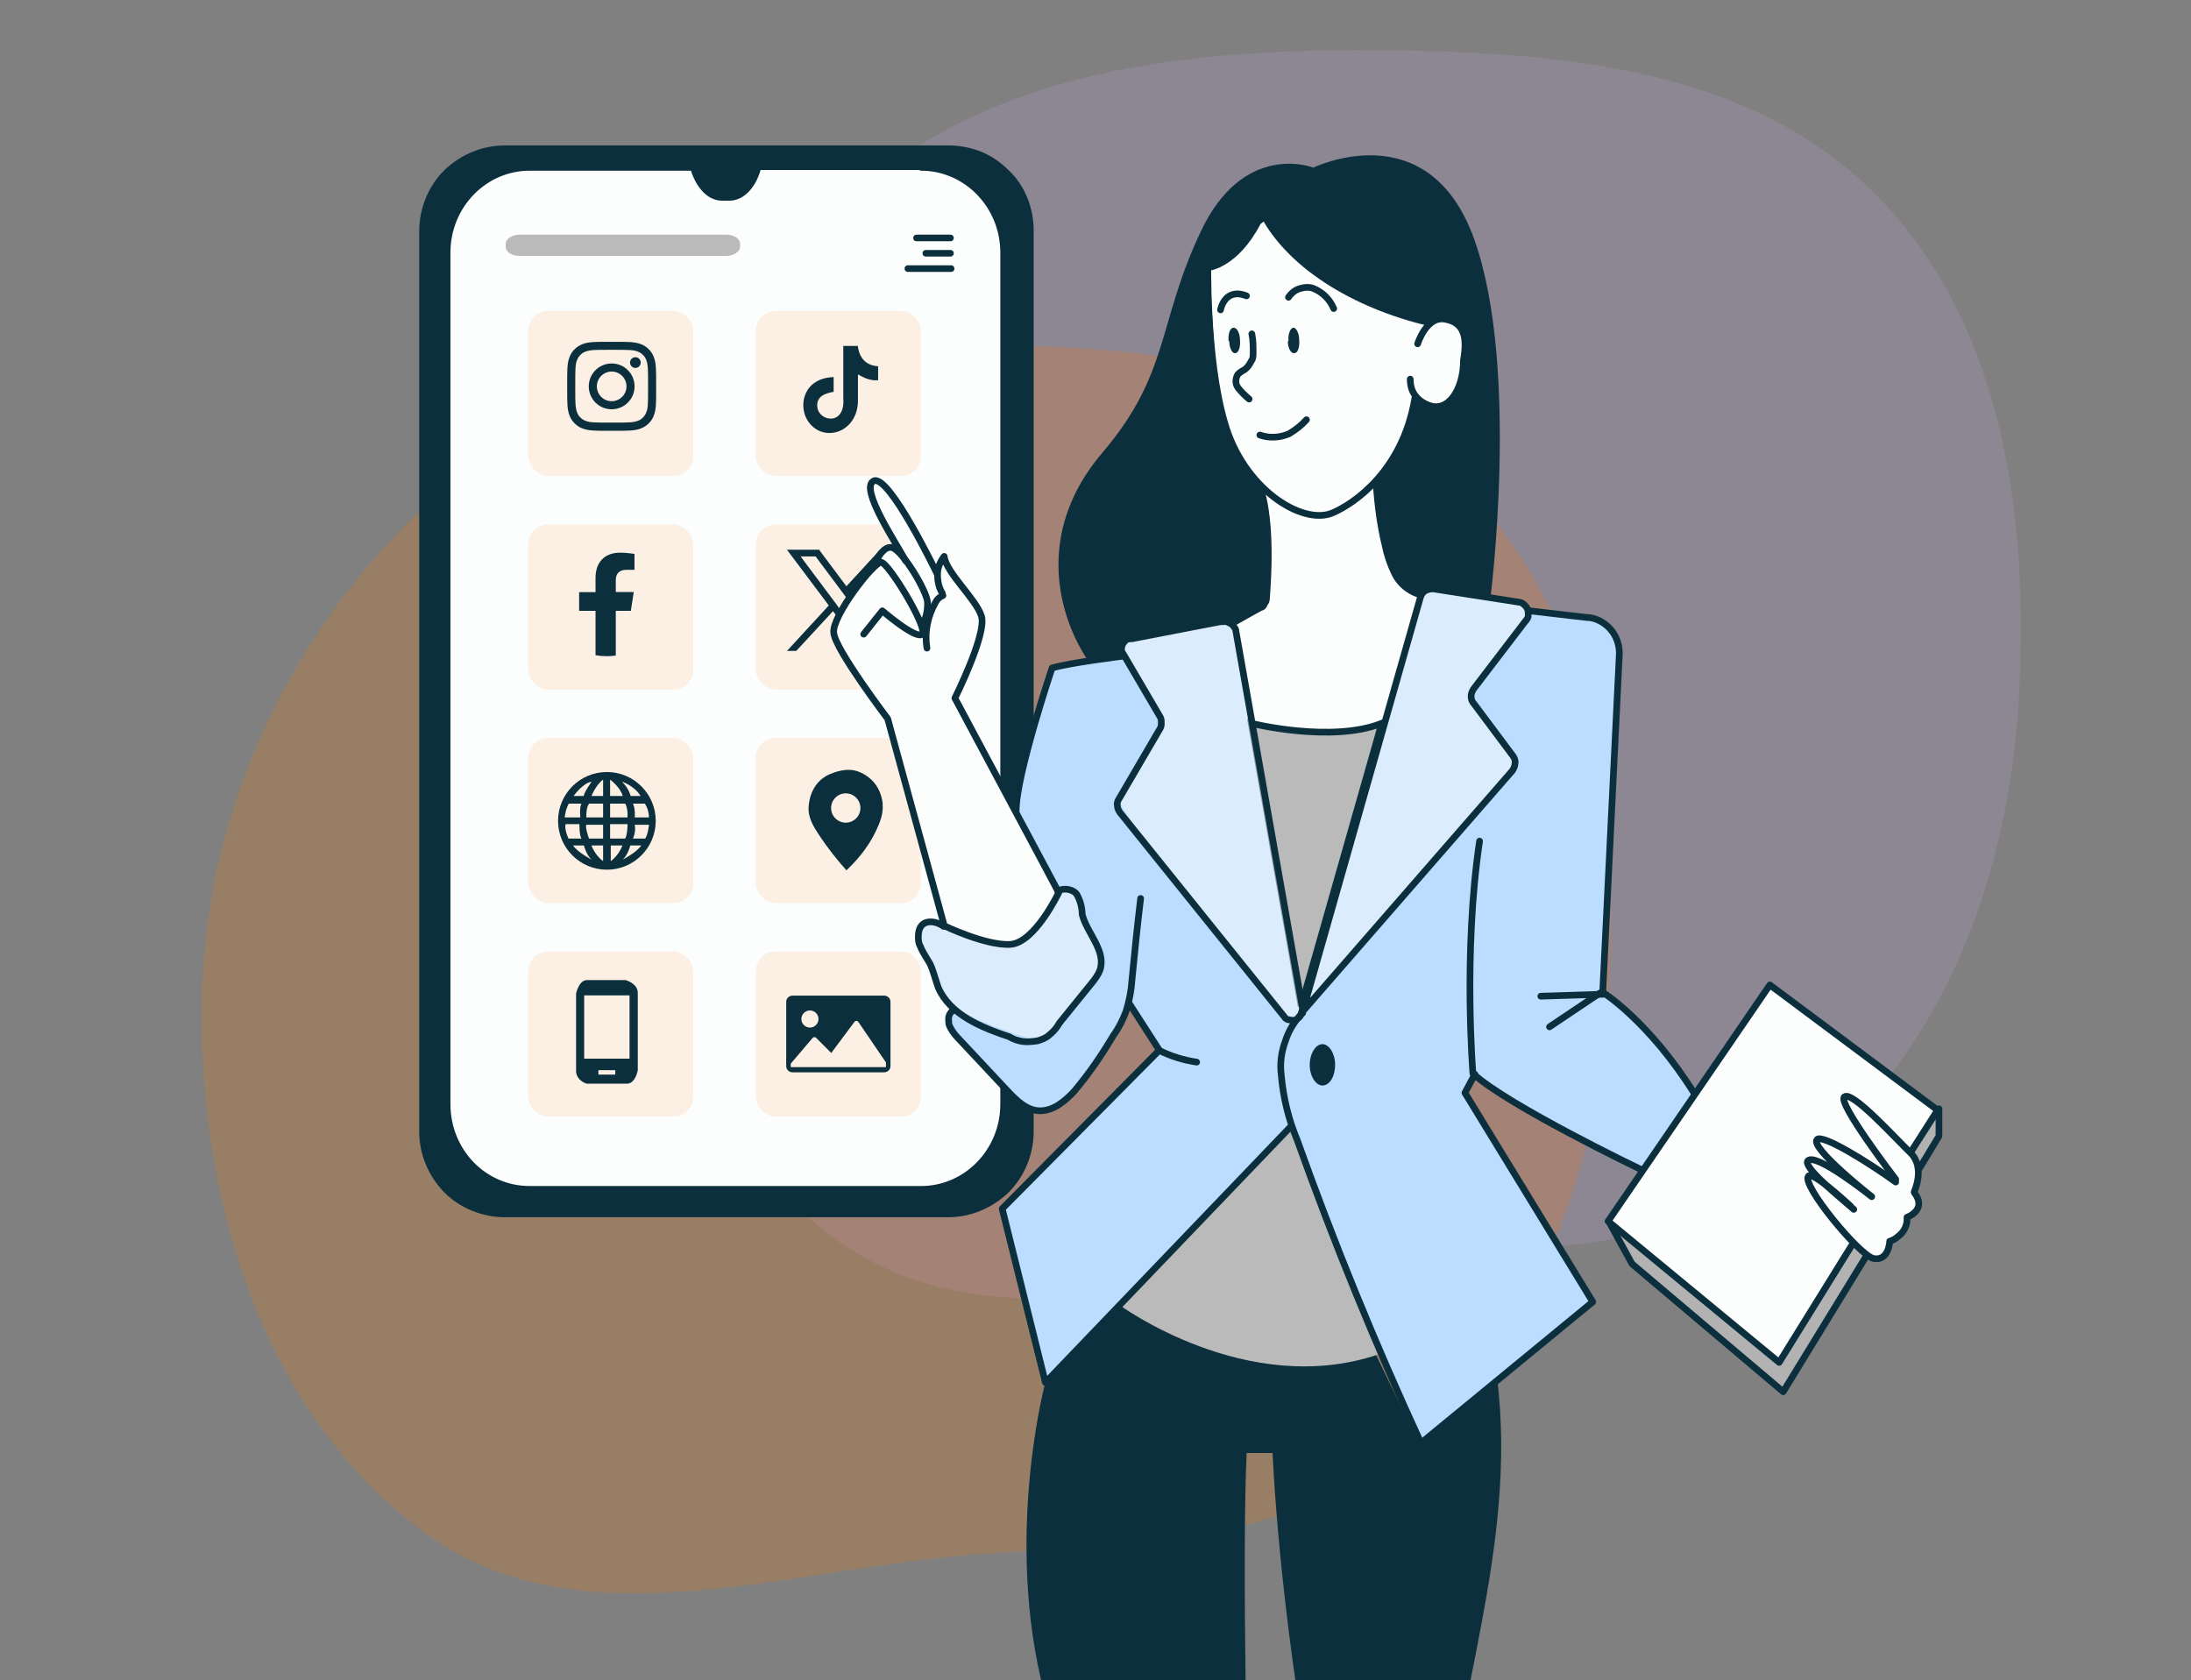 <?xml version="1.0" encoding="UTF-8"?>
<svg id="Layer_1" data-name="Layer 1" xmlns="http://www.w3.org/2000/svg" xmlns:xlink="http://www.w3.org/1999/xlink" viewBox="0 0 266 204">
  <rect x="0" y="0" width="266" height="204" fill="#808080" stroke="none"/>
  <defs>
    <style>
      .cls-1, .cls-2 {
        fill: none;
      }

      .cls-3 {
        fill: #c3a0e2;
      }

      .cls-3, .cls-4, .cls-5 {
        fill-rule: evenodd;
      }

      .cls-2, .cls-6 {
        stroke-linecap: round;
      }

      .cls-2, .cls-6, .cls-7, .cls-8 {
        stroke: #0b2f3d;
        stroke-width: .81px;
      }

      .cls-2, .cls-6, .cls-8 {
        stroke-linejoin: round;
      }

      .cls-9 {
        opacity: .5;
      }

      .cls-9, .cls-10 {
        isolation: isolate;
      }

      .cls-9, .cls-10, .cls-6, .cls-11 {
        fill: #fcfdfd;
      }

      .cls-10 {
        opacity: .4;
      }

      .cls-4, .cls-12 {
        fill: #ff7900;
      }

      .cls-13 {
        fill: #bdf;
      }

      .cls-14 {
        clip-path: url(#clippath-1);
      }

      .cls-15, .cls-7 {
        fill: #bababa;
      }

      .cls-16 {
        opacity: .2;
      }

      .cls-8, .cls-17, .cls-5 {
        fill: #0b2f3d;
      }

      .cls-18 {
        clip-path: url(#clippath);
      }

      .cls-12 {
        opacity: .1;
      }
    </style>
    <clipPath id="clippath">
      <rect class="cls-1" x="54.36" y="20.32" width="67.49" height="124.15" rx="8.16" ry="8.16"/>
    </clipPath>
    <clipPath id="clippath-1">
      <rect class="cls-1" x="0" width="266" height="204"/>
    </clipPath>
  </defs>
  <g class="cls-16">
    <path class="cls-3" d="M166.5,6.09c22,.16,45.56,1.79,61.11,17.42,15.63,15.63,18.74,39.26,17.49,61.26-1.17,20.68-8.4,41.13-24.02,54.73-14.69,12.83-35.14,11.9-54.58,13.61-22.55,2.02-47.11,10.65-65.31-2.88-19.67-14.62-27.52-40.97-26.9-65.46.62-23.95,12.13-46.49,30.32-62.04,16.95-14.38,39.73-16.72,61.89-16.64Z"/>
  </g>
  <g class="cls-16">
    <path class="cls-4" d="M116.74,41.85c22,.16,45.56,1.79,61.11,17.42,15.63,15.63,18.74,39.26,17.49,61.26-1.17,20.68-8.4,41.13-24.02,54.73-14.69,12.83-35.14,11.9-54.58,13.61-22.55,2.02-47.11,10.65-65.31-2.88-19.67-14.54-27.6-40.89-26.9-65.46.62-23.95,12.13-46.49,30.32-62.04,16.87-14.46,39.65-16.79,61.81-16.64h.08Z"/>
  </g>
  <g>
    <path class="cls-8" d="M125.09,56.94v-28.94c0-1.29-.24-2.59-.73-3.8s-1.21-2.34-2.18-3.23c-.97-.97-2.02-1.7-3.23-2.18s-2.51-.73-3.8-.73h-53.83c-2.67,0-5.17,1.05-7.11,2.91-1.86,1.86-2.91,4.45-2.91,7.11v109.28c0,2.67,1.05,5.17,2.91,7.11,1.86,1.86,4.45,2.91,7.11,2.91h53.75c2.67,0,5.17-1.05,7.11-2.91,1.86-1.86,2.91-4.45,2.91-7.11V56.94Z"/>
    <path class="cls-6" d="M111.91,20.24h-19.88c-.57,2.26-1.94,3.72-3.48,3.72h-.89c-1.54,0-2.83-1.45-3.48-3.64h-19.88c-5.5,0-10.02,4.61-10.02,10.35v103.38c0,5.74,4.45,10.35,10.02,10.35h47.53c5.5,0,10.02-4.61,10.02-10.35V30.67c0-5.74-4.53-10.35-10.02-10.35h0l.08-.08Z"/>
    <g class="cls-18">
      <g>
        <path class="cls-15" d="M88.15,28.49h-25.06c-.89,0-1.7.48-1.7,1.13v.32c0,.65.73,1.13,1.7,1.13h25.06c.89,0,1.7-.48,1.7-1.13v-.32c0-.65-.73-1.13-1.7-1.13Z"/>
        <path class="cls-17" d="M115.39,28.49h-4.12c-.24,0-.4.16-.4.4s.16.4.4.4h4.12c.24,0,.4-.16.4-.4s-.16-.4-.4-.4Z"/>
        <path class="cls-17" d="M115.47,32.21h-5.25c-.24,0-.4.16-.4.4s.16.4.4.4h5.25c.24,0,.4-.16.4-.4s-.16-.4-.4-.4Z"/>
        <path class="cls-17" d="M115.39,30.35h-2.99c-.24,0-.4.16-.4.4s.16.4.4.4h2.99c.24,0,.4-.16.4-.4s-.16-.4-.4-.4Z"/>
      </g>
    </g>
  </g>
  <g>
    <rect class="cls-12" x="64.13" y="37.75" width="20.04" height="20.04" rx="2.4" ry="2.4"/>
    <rect class="cls-12" x="91.76" y="37.75" width="20.04" height="20.04" rx="2.4" ry="2.4"/>
    <rect class="cls-12" x="64.13" y="63.68" width="20.04" height="20.04" rx="2.4" ry="2.4"/>
    <rect class="cls-12" x="91.76" y="63.68" width="20.04" height="20.04" rx="2.4" ry="2.4"/>
    <rect class="cls-12" x="64.13" y="89.6" width="20.04" height="20.04" rx="2.4" ry="2.4"/>
    <rect class="cls-12" x="91.76" y="89.6" width="20.04" height="20.04" rx="2.4" ry="2.4"/>
    <rect class="cls-12" x="64.13" y="115.52" width="20.04" height="20.04" rx="2.4" ry="2.4"/>
    <rect class="cls-12" x="91.76" y="115.52" width="20.04" height="20.04" rx="2.4" ry="2.4"/>
  </g>
  <g id="TikTok">
    <path id="_Compound_Path_" data-name="&amp;lt;Compound Path&amp;gt;" class="cls-5" d="M104.14,41.98c.18,1.51,1.02,2.4,2.47,2.49v1.69c-.84.08-1.59-.2-2.45-.71v3.16c0,4.02-4.38,5.27-6.14,2.4-1.13-1.85-.44-5.11,3.19-5.23v1.79c-.28.05-.57.11-.84.21-.81.27-1.26.79-1.14,1.69.25,1.73,3.42,2.24,3.15-1.14v-6.33h1.75,0Z"/>
  </g>
  <g id="X">
    <path id="_Compound_Path_-2" data-name="&amp;lt;Compound Path&amp;gt;" class="cls-17" d="M103.27,71.86l4.74-5.13h-1.16l-4.09,4.45-3.32-4.44h-3.9s5.08,6.77,5.08,6.77l-5.08,5.52h1.13l4.46-4.83,3.62,4.83h3.86l-5.34-7.15ZM101.69,73.56l-.51-.68-3.98-5.32h1.82l3.16,4.23.51.69,4.26,5.71h-1.82l-3.45-4.62Z"/>
  </g>
  <g id="Instagram">
    <g>
      <path class="cls-17" d="M74.26,42.47c1.44,0,1.61,0,2.18.03.53.02.81.11,1,.19.25.1.43.22.62.4.19.19.31.37.4.62.07.19.16.48.19,1,.03.57.03.74.03,2.18s0,1.61-.03,2.18c-.02.53-.11.81-.19,1-.1.25-.22.43-.4.62-.19.19-.37.31-.62.4-.19.07-.48.16-1,.19-.57.03-.74.03-2.18.03s-1.61,0-2.18-.03c-.53-.02-.81-.11-1-.19-.25-.1-.43-.22-.62-.4-.19-.19-.31-.37-.4-.62-.07-.19-.16-.48-.19-1-.03-.57-.03-.74-.03-2.18s0-1.61.03-2.18c.02-.53.11-.81.19-1,.1-.25.22-.43.4-.62.19-.19.37-.31.62-.4.19-.07.48-.16,1-.19.57-.03.74-.03,2.18-.03M74.26,41.5c-1.47,0-1.65,0-2.23.03-.58.03-.97.12-1.31.25-.36.14-.66.32-.96.62-.3.3-.49.6-.62.96-.13.34-.22.74-.25,1.31-.03.58-.03.76-.03,2.23s0,1.65.03,2.23c.03.58.12.97.25,1.31.14.36.32.66.62.96.3.3.6.49.96.62.34.13.74.22,1.31.25.58.03.76.03,2.23.03s1.65,0,2.23-.03c.58-.03.97-.12,1.31-.25.36-.14.66-.32.96-.62.3-.3.49-.6.62-.96.13-.34.22-.74.25-1.31.03-.58.03-.76.03-2.23s0-1.65-.03-2.23c-.03-.58-.12-.97-.25-1.31-.14-.36-.32-.66-.62-.96-.3-.3-.6-.49-.96-.62-.34-.13-.74-.22-1.31-.25-.58-.03-.76-.03-2.23-.03h0Z"/>
      <path class="cls-17" d="M74.26,44.13c-1.53,0-2.78,1.24-2.78,2.78s1.24,2.78,2.78,2.78,2.78-1.24,2.78-2.78-1.24-2.78-2.78-2.78ZM74.26,48.71c-1,0-1.8-.81-1.8-1.8s.81-1.8,1.8-1.8,1.8.81,1.8,1.8-.81,1.8-1.8,1.8Z"/>
      <circle id="_Ellipse_" data-name="&amp;lt;Ellipse&amp;gt;" class="cls-17" cx="77.14" cy="44.02" r=".65"/>
    </g>
  </g>
  <g id="Facebook">
    <path id="_Compound_Path_-3" data-name="&amp;lt;Compound Path&amp;gt;" class="cls-17" d="M76.59,74.15l.35-2.27h-2.18v-1.47c0-.62.3-1.23,1.28-1.23h.99v-1.93s-.9-.15-1.76-.15c-1.79,0-2.97,1.09-2.97,3.06v1.73h-1.99v2.27h1.99v5.39c.44.08.9.12,1.37.12.37,0,.73-.03,1.09-.08v-5.43h1.83Z"/>
  </g>
  <path class="cls-17" d="M73.68,93.73c-3.28,0-5.93,2.66-5.93,5.93s2.66,5.93,5.93,5.93,5.93-2.66,5.93-5.93-2.66-5.93-5.93-5.93ZM71.82,94.91s-1.03,1.47-.93,1.73h-1.25s1.11-1.57,2.17-1.73ZM69.06,97.57h1.53c-.26.5-.14,1.67-.14,1.67h-1.89c.14-1.15.5-1.67.5-1.67ZM69.02,101.81s-.52-1.07-.36-1.75h1.69s-.04,1.27.24,1.75h-1.57ZM69.57,102.65h1.32s.32,1.21.93,1.71c0,0-1.69-.86-2.24-1.71ZM73.22,104.56c-1.05-.8-1.41-1.91-1.41-1.91h1.41v1.91ZM73.22,101.81h-1.71c-.52-1.47-.33-1.67-.33-1.67h2.04v1.67ZM73.22,99.24h-2.03s-.08-1.09.32-1.67h1.71v1.67ZM73.22,96.64h-1.41s.52-1.33,1.41-1.99v1.99ZM78.29,97.57s.48.64.5,1.67h-1.73s.1-1.05-.22-1.67h1.45ZM77.79,96.64h-1.23s-.18-.9-1.05-1.73c0,0,1.43.42,2.27,1.73ZM74.07,94.65s1.23.9,1.53,1.99h-1.53v-1.99ZM74.07,97.57h1.83s.36.5.28,1.67h-2.11v-1.67ZM74.07,100.06h2.12s-.01,1.43-.31,1.75h-1.81v-1.75ZM74.15,104.56v-1.91h1.41s-.36,1.11-1.41,1.91ZM75.6,104.36c.6-.5.93-1.71.93-1.71h1.32c-.55.84-2.24,1.71-2.24,1.71ZM78.33,101.81h-1.49s.4-.78.22-1.67h1.73s-.1,1.13-.46,1.67Z"/>
  <path class="cls-17" d="M107.17,97.58c-.12-1.06-.54-2.08-1.3-2.84-.64-.64-1.62-1.19-2.53-1.26-.88-.07-1.76.16-2.57.5-.77.32-1.42.87-1.86,1.57-.45.72-.69,1.57-.74,2.42-.09,1.32.62,2.43,1.32,3.49.98,1.48,2.1,2.89,3.27,4.21.49-.46.96-.95,1.4-1.46.85-.99,1.59-2.09,2.16-3.27.5-1.04.96-2.18.83-3.35ZM102.68,99.88c-.98,0-1.78-.8-1.78-1.78s.8-1.78,1.78-1.78,1.78.8,1.78,1.78-.8,1.78-1.78,1.78Z"/>
  <path class="cls-17" d="M75.92,118.99h-4.67c-.99.03-1.31,1.63-1.31,1.63v9.57c.19,1.12,1.31,1.38,1.31,1.38h4.96c.99-.13,1.22-1.65,1.22-1.65v-9.43c-.06-1.15-1.5-1.5-1.5-1.5ZM74.7,130.47h-2.05v-.54h2.05v.54ZM76.43,128.53h-5.51v-7.68h5.51v7.68Z"/>
  <path class="cls-17" d="M107.35,120.88h-11.14c-.42,0-.76.34-.76.76v7.79c0,.42.34.76.76.76h11.14c.42,0,.76-.34.76-.76v-7.79c0-.42-.34-.76-.76-.76ZM98.33,122.68c.58,0,1.04.47,1.04,1.04s-.47,1.04-1.04,1.04-1.04-.47-1.04-1.04.47-1.04,1.04-1.04ZM107.55,129.56h-11.55v-.42l2.66-3.13c.11-.12.3-.13.41-.02l1.85,1.85,2.82-3.78c.12-.15.35-.15.46,0l3.36,4.93v.56Z"/>
  <g class="cls-14">
    <g>
      <path class="cls-11" d="M149.4,75.21l2.51,12.69s5.25,2.26,15.84,0l4.93-15.76s-4.85-.81-5.33-13.66l5.01-8.97s2.18,3.8,3.96-.16c1.86-4.04,3.8-10.51.48-10.67-3.31-.16-5.98.48-11.64-2.67-5.66-3.15-11.48-10.35-11.48-10.35l-7.84,7.03s-2.34,19.48,7.36,27c-1.37.24-.32,12.61.57,13.09,1.45.73-4.36,2.51-4.36,2.51h0v-.08Z"/>
      <path class="cls-2" d="M146.65,31.24s-.32,12.04,2.02,20.05c2.26,8,9.38,12.53,13.09,10.99,2.67-1.13,8.57-5.17,10.02-13.98"/>
      <path class="cls-17" d="M156.35,41.42c0,.89.4,1.54.81,1.45.4,0,.65-.73.57-1.62,0-.81-.4-1.54-.73-1.45-.32,0-.65.73-.57,1.62h-.08Z"/>
      <path class="cls-17" d="M149.24,41.42c0,.89.4,1.54.73,1.45.4,0,.65-.73.57-1.62,0-.81-.4-1.54-.81-1.45-.4,0-.65.73-.57,1.62h.08Z"/>
      <path class="cls-2" d="M151.98,40.53c.16.81.16,1.54.16,2.34s-.16.81-.32,1.13-.4.65-.73.89c-.32.16-.57.32-.81.57-.16.24-.24.57-.24.89s.16.57.32.81c.4.48.81.89,1.29,1.29"/>
      <path class="cls-2" d="M158.61,50.96c-.57.65-1.29,1.21-2.1,1.7-1.13.48-2.34.57-3.56.16"/>
      <path class="cls-2" d="M148.18,37.62s.48-2.75,3.15-1.7"/>
      <path class="cls-2" d="M156.43,36.09c.32-.48.81-.89,1.37-1.05.57-.16,1.13-.24,1.7,0,.57.24,1.05.57,1.45.97s.73.89.97,1.45"/>
      <path class="cls-2" d="M172.11,41.74s1.05-3.39,3.31-2.99c2.34.4,2.75,2.18,2.26,4.93,0,3.72-1.94,6.47-4.28,5.5-.65-.24-1.21-.65-1.62-1.21s-.57-1.21-.57-1.94"/>
      <path class="cls-2" d="M167.1,58.96c.16,2.42.48,4.85,1.05,7.19.24,1.21.65,2.42,1.21,3.56.57,1.13,1.62,2.02,2.83,2.42"/>
      <path class="cls-2" d="M149.4,75.77l3.64-2.02c.24,0,.4-.24.48-.48.16-.16.24-.4.24-.65.16-2.26.65-8.89-.73-13.42"/>
      <path class="cls-17" d="M159.34,20.32s-8.41-3.23-13.58,7.84c-5.25,11.07-3.72,17.22-11.96,26.84-8.24,9.7-5.33,19.96-1.54,25.46l4.28-.89s-.89-1.86,2.83-2.51c3.72-.65,8.97-1.7,8.97-1.7l1.62.57,3.8-2.26c.4-4.93.32-9.86-.4-14.71,0,0-3.96-3.96-5.01-9.05-1.05-5.09-1.45-17.06-1.45-17.06,0,0,3.39-.4,6.14-5.66,2.91-2.34,5.58-2.91,6.39-6.87h-.08Z"/>
      <path class="cls-17" d="M173.4,39.56c-8.97-2.1-17.54-7.11-20.77-14.15l6.71-5.01s14.06-6.95,19.64,8.65c5.58,15.6,1.94,43.81,1.94,43.81l-6.95-1.29-1.62.73c-1.21-.48-2.02-1.37-2.75-2.42-.81-1.05-1.29-2.26-1.45-3.64-.24-2.59-.73-5.09-1.29-7.68,2.59-2.83,4.36-6.39,5.09-10.27,0,0,4.28,3.88,5.74-2.91.97-4.45-.73-8.24-4.2-5.82h-.08Z"/>
      <path class="cls-17" d="M126.93,167.84l-.16.57c-.89,3.64-5.17,23.84,1.62,42.27,7.44,20.37,11.32,19.56,8.57,29.34-2.75,9.78-4.12,28.45,8.73,54.32l8-.32s-3.48-92.95-2.34-117.61h3.15s2.91,74.52,32.17,110.09l6.87-1.86s0-19.96-4.45-33.3c-4.45-13.34-12.53-15.6-12.85-29.34-.4-13.66,8.16-34.03,5.5-54.72l-9.54,7.84-6.3-13.01s-12.69,9.13-29.1-5.01l-9.94,10.67h.08v.08Z"/>
      <path class="cls-13" d="M123.29,98l4.45-16.89,8.65-1.37s-1.05-2.02,1.29-2.18c2.42-.16,11.8-1.86,11.8-1.86l8.24,45.67,14.95-49.14s.16-.57,1.62-.48c2.91.48,10.27,1.13,10.59,1.7.32.57,1.7.81,1.7.81,0,0,9.05-.32,9.7,3.96,1.21,5.17-1.78,41.87-1.78,41.87,0,0,9.05,8.65,11.15,12.69l-6.55,9.38-11.96-6.39-8.08-5.25-1.29,2.1,15.52,25.38-20.85,17.14-15.84-38.56-29.58,31.28-5.25-21.1,18.91-19.32-3.56-5.25s-6.87,12.61-10.43,12.85c-3.56.24-10.75-9.38-11.48-10.59,0-.16-.16-.32-.16-.48v-.57c0-.16.16-.32.32-.48.16-.16.32-.24.48-.24,0,0-5.74-8.16-3.96-10.18,1.13-1.21,8.41,2.99,11.56,2.26,2.18-.65,3.56-3.07,5.17-6.47-.81-.89-1.54-1.78-2.1-2.83l-3.23-7.52h0v.08Z"/>
      <path class="cls-9" d="M124.58,113.84s3.72-4.45,4.04-5.66c0,0,2.1-.89,2.67,1.21.32,2.02,1.05,3.88,2.1,5.66,1.13,1.86-.57,4.04-2.42,6.14-1.86,2.1-2.83,4.85-4.69,5.01-1.94.16-9.46-3.23-9.46-3.23-.73-.32-1.45-.81-1.94-1.45s-.81-1.37-.89-2.18c-.4-2.91-2.99-5.17-2.1-7.03.89-1.86,6.22,2.34,8.57,2.18.65.4,1.45.48,2.18.4.73,0,1.45-.48,1.94-1.05Z"/>
      <path class="cls-15" d="M135.82,158.38s15.52,11.48,31.52,6.06l-10.59-27.4s-20.93,21.34-20.93,21.34Z"/>
      <path class="cls-7" d="M167.75,87.82c-6.14,2.42-15.84,0-15.84,0l6.06,34.35s9.78-34.35,9.78-34.35Z"/>
      <path class="cls-9" d="M158.61,121.68s24.17-25.87,25.06-28.29c.89-2.34-2.59-5.17-2.59-5.17,0,0-2.99-2.1-2.1-4.69.89-2.59,5.9-6.3,6.3-8.24.4-1.94-.48-2.02-.48-2.02,0,0-11.56-2.34-11.96-1.62-.89.48-6.14,21.26-6.14,21.26l-8.16,28.78h.08Z"/>
      <path class="cls-9" d="M157.64,119.82s-7.19-42.19-7.92-43.89c-.57-1.13-5.9.4-5.9.4,0,0-1.94.32-3.88.73-1.54.24-3.15.4-3.56,1.37-.32,1.62,4.77,9.13,4.77,9.13,0,0-4.77,7.92-5.25,9.38-.57,1.45,19.08,25.54,19.08,25.54,0,0,1.45,1.62,2.67,1.62s.08-4.28.08-4.28h-.08Z"/>
      <path class="cls-2" d="M148.27,75.45l-10.83,2.1c-.24,0-.57,0-.73.16-.16.16-.32.32-.4.48s-.16.4-.16.65.16.48.32.73l4.36,7.44c.16.24.16.48.16.73s0,.48-.16.73l-5.01,8.57c-.16.24-.24.57-.16.81,0,.32.16.57.32.81l19.96,24.81c.08.16.24.24.4.32.16,0,.32.08.57.08s.4,0,.57-.16c.16-.08.32-.24.4-.4.16-.32.24-.65.24-.97l-8.08-45.75c0-.16-.08-.32-.24-.48-.08-.16-.24-.32-.4-.4l-.48-.24h-.65Z"/>
      <path class="cls-2" d="M158.13,122.9l14.31-50.36c.08-.32.32-.65.57-.81.32-.16.65-.24.97-.24l10.43,1.62c.24,0,.48.16.65.32.16.16.32.32.4.57.08.24.08.48.08.73s-.16.48-.32.65l-6.3,8.24c-.16.24-.32.57-.32.89s.08.65.32.89l4.77,6.39c.16.24.32.57.24.89,0,.32-.16.65-.32.89l-25.62,29.42h.16v-.08Z"/>
      <path class="cls-2" d="M114.56,112.47c-1.05-.73-2.26-.73-2.75,0-.24.32-.32.81-.32,1.21s0,.81.24,1.21c.32.81.81,1.45,1.21,2.18.4.89.65,1.94.97,2.83,1.45,3.31,5.25,4.85,8.65,5.98.48.32,1.05.48,1.62.57.57.08,1.21,0,1.78-.08.57-.16,1.13-.4,1.54-.81.48-.4.81-.81,1.13-1.37l3.8-4.69c.48-.57.89-1.13,1.13-1.78.73-2.34-1.62-4.45-2.18-6.71,0-.81-.24-1.7-.65-2.42-.48-.73-2.1-.89-2.42-.16"/>
      <path class="cls-2" d="M158.13,122.98c-.97.97-1.7,2.18-2.1,3.48-.48,1.29-.65,2.67-.48,4.04.24,2.75.89,5.42,1.94,7.92,4.45,12.45,9.46,24.73,15.03,36.78l20.85-17.14-15.52-25.38,1.21-2.26"/>
      <path class="cls-2" d="M137.11,121.85l3.64,5.66-19.08,19.24,5.25,21.1,29.83-31.12"/>
      <path class="cls-17" d="M160.55,131.79c.89,0,1.54-1.13,1.54-2.51s-.73-2.51-1.54-2.51-1.54,1.13-1.54,2.51.73,2.51,1.54,2.51Z"/>
      <path class="cls-2" d="M123.37,98.4c0-4.36,4.36-17.3,4.36-17.3,2.18-.65,8.73-1.45,8.73-1.45"/>
      <path class="cls-2" d="M185.69,74.16l6.95.81c1.05,0,2.1.57,2.83,1.37s1.13,1.86,1.13,2.99l-2.02,41.14s5.58,3.48,11.07,12.21"/>
      <path class="cls-2" d="M194.66,120.71c-2.67.08-4.93.16-7.6.24"/>
      <path class="cls-2" d="M194.26,120.55l-6.14,4.12"/>
      <path class="cls-2" d="M140.67,127.5c1.45.73,2.99,1.21,4.61,1.45"/>
      <path class="cls-2" d="M115.77,122.57c-.24.24-.48.48-.57.81s0,.65,0,.97c.24.65.65,1.21,1.13,1.7l5.9,6.3c1.13,1.21,2.42,2.51,4.04,2.51s2.99-1.13,4.12-2.34c1.78-2.1,3.39-4.45,4.77-6.79.65-.89,1.13-1.86,1.54-2.91.4-1.29.65-2.59.73-3.88.32-3.31.65-6.55,1.05-9.86"/>
      <path class="cls-2" d="M199.19,141.97s-16.17-7.76-20.37-11.64c0,0-1.21-14.71.81-28.21"/>
      <path class="cls-10" d="M235.16,135.02l.24,3.07-2.26,3.8-1.21-1.94,3.23-4.93Z"/>
      <path class="cls-10" d="M196.04,149.17l19.96,16.17,9.05-14.47,1.78,1.37-10.35,16.65-18.67-15.6-1.78-4.2h0v.08Z"/>
      <path class="cls-11" d="M224.97,150.94l-8.97,14.47-20.77-17.14,19.64-28.69,20.37,15.2-3.15,4.93"/>
      <path class="cls-2" d="M224.97,150.94l-8.97,14.47-20.77-17.14,19.64-28.69,20.37,15.2-3.15,4.93"/>
      <path class="cls-2" d="M233.06,141.81l2.34-3.88v-3.31"/>
      <path class="cls-2" d="M226.59,152.48l-10.1,16.49-18.35-15.52-2.83-5.17"/>
      <path class="cls-11" d="M114.56,112.31s6.55,3.07,8.89,2.34c2.34-.65,4.85-5.82,4.85-5.82l-12.37-24.25s3.72-7.27,3.23-9.94c-.48-2.59-4.69-6.71-4.69-6.71l-.81.81s-6.22-11.07-7.44-10.51c-1.21.65,2.51,7.84,2.51,7.84-.48,0-.89.32-1.21.73s-.48.81-.48,1.37c0,0-6.06,5.58-5.98,8.16.16,2.67,6.71,10.83,6.71,10.83l6.95,25.06h-.16v.08Z"/>
      <path class="cls-2" d="M104.86,76.99l2.26-2.83s4.12,3.56,4.85,2.83-4.12-8.73-5.01-8.73-5.98,6.55-5.74,8.57c.16,2.02,6.55,10.43,6.55,10.43l6.87,25.14s5.01,2.42,8,2.26c2.99-.16,5.9-6.3,5.9-6.3l-12.61-23.6s3.88-7.76,3.23-9.94c-.65-2.1-4.28-5.25-4.53-7.27-.48.65-.81,1.37-.81,2.18s.16,1.62.57,2.26"/>
      <path class="cls-2" d="M105.91,69.06s1.05-2.83,2.34-2.59,4.36,5.42,4.36,6.71-.24,1.86-.65,2.75"/>
      <path class="cls-2" d="M113.75,69.63s-5.82-12.12-7.68-11.24c-1.78.89,2.83,7.68,3.88,9.7"/>
      <path class="cls-2" d="M114.48,72.3c-.4.16-.73.48-.89.81-.97,1.7-1.37,3.64-1.05,5.58"/>
      <path class="cls-11" d="M232.49,144.56s1.37-2.91-.48-4.69c-1.94-1.78-7.03-7.52-8-6.79s6.22,10.02,6.22,10.02"/>
      <path class="cls-11" d="M230.23,143.35c-3.48-2.51-8.89-5.82-9.54-5.17-.97.97,6.63,6.95,6.63,6.95,0,0-6.79-5.42-7.76-4.36-.57.65,2.83,3.56,5.58,5.9"/>
      <path class="cls-11" d="M225.05,146.9c-2.26-2.1-5.09-4.61-5.58-4.12-.97.97,6.14,9.7,7.84,10.02,1.86.32,2.02-1.94,2.02-1.94.57-.16,1.21-.89,1.54-1.37.4-.48.4-.4.48-1.05l.24-.65c.32-.24.73-.32.89-.65.16-.32.32-.4.32-.81s-.32-1.21-.4-1.54.24-.16,0-.4l-2.51-1.62s.48.97-.24.57"/>
      <path class="cls-2" d="M232.41,144.64s1.37-2.91-.48-4.69-7.03-7.52-8-6.79c-.97.65,6.22,10.02,6.22,10.02"/>
      <path class="cls-11" d="M230.15,143.51c-3.48-2.51-8.89-5.82-9.54-5.17-.97.97,6.63,6.95,6.63,6.95,0,0-6.79-5.42-7.76-4.36-.57.65,2.83,3.56,5.58,5.9"/>
      <path class="cls-2" d="M230.15,143.51c-3.48-2.51-8.89-5.82-9.54-5.17-.97.97,6.63,6.95,6.63,6.95,0,0-6.79-5.42-7.76-4.36-.57.65,2.83,3.56,5.58,5.9"/>
      <path class="cls-2" d="M224.65,146.42c-2.26-2.1-4.69-4.04-5.09-3.64-.97.97,6.22,9.7,7.92,10.02,1.86.32,1.94-2.1,1.94-2.1.57-.16,1.05-.57,1.45-.97.4-.48.65-1.05.65-1.62v-.32s2.51-.89.89-2.99"/>
    </g>
  </g>
</svg>